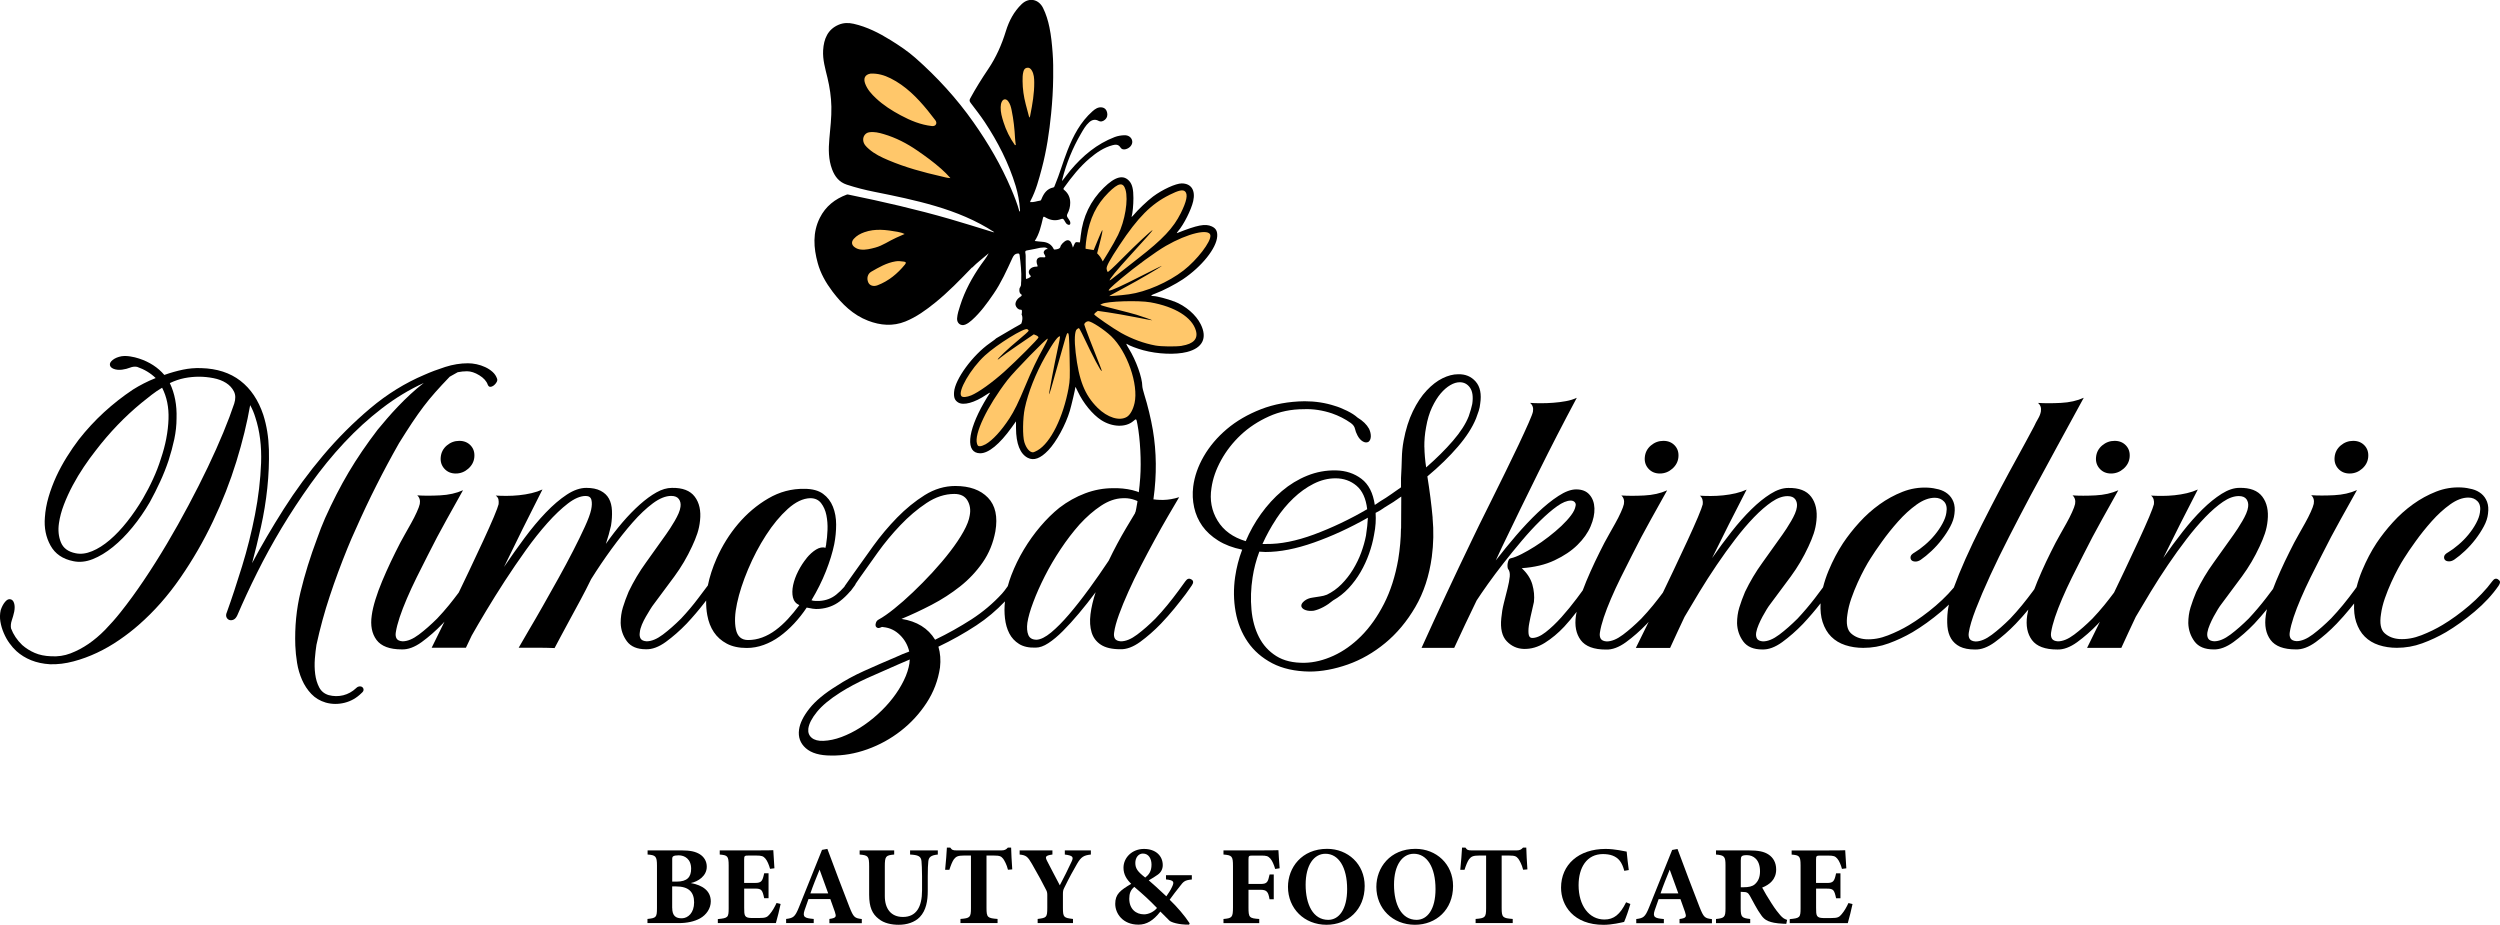 <?xml version="1.0" encoding="UTF-8"?>
<svg id="Laag_2" data-name="Laag 2" xmlns="http://www.w3.org/2000/svg" viewBox="0 0 578.76 214.1">
  <defs>
    <style>
      .cls-1 {
        fill: #ffc76a;
      }
    </style>
  </defs>
  <g id="Laag_1-2" data-name="Laag 1">
    <g>
      <g>
        <g>
          <path d="M83.24,158.92c-.27,0-.53.12-.78.37-.89.84-1.89,1.39-3,1.67-1.11.27-2.24.26-3.37-.04-.99-.3-1.72-.89-2.19-1.78-.47-.89-.78-1.92-.93-3.08-.15-1.16-.17-2.35-.08-3.56.1-1.21.22-2.29.37-3.22.84-3.86,1.86-7.61,3.08-11.27,1.21-3.66,2.58-7.36,4.11-11.12.3-.74.61-1.48.93-2.22.32-.74.65-1.48,1-2.23,1.53-3.46,3.11-6.81,4.75-10.05,1.63-3.24,3.38-6.51,5.26-9.82,1.14-1.83,2.15-3.41,3.04-4.75.89-1.33,1.77-2.57,2.63-3.71.86-1.13,1.77-2.24,2.71-3.3s2.05-2.26,3.34-3.6c.59-.35,1.21-.69,1.85-1.04.74-.15,1.46-.22,2.15-.22.89,0,1.84.31,2.85.93,1.01.62,1.67,1.35,1.96,2.19.15.35.36.51.63.48.27-.02.53-.14.78-.33.25-.2.46-.44.63-.74.17-.3.21-.57.11-.82-.2-.59-.54-1.11-1.04-1.56-.49-.44-1.06-.81-1.7-1.11-.64-.3-1.31-.52-2-.67-.69-.15-1.36-.22-2-.22-1.73,0-3.48.28-5.26.85-1.78.57-3.39,1.18-4.82,1.82-4.45,1.88-8.62,4.46-12.53,7.75-3.9,3.29-7.54,6.92-10.9,10.9-3.36,3.98-6.41,8.13-9.16,12.46-2.74,4.33-5.18,8.49-7.3,12.49.69-2.57,1.37-5.35,2.04-8.34.67-2.99,1.16-6,1.48-9.04.32-3.04.44-6.01.37-8.9-.08-2.89-.51-5.57-1.3-8.05-1.14-3.41-2.9-6.04-5.3-7.89-2.4-1.85-5.42-2.83-9.08-2.93-1.44-.05-2.84.07-4.23.36-1.38.29-2.82.69-4.3,1.22-1.48-1.74-3.44-3.01-5.86-3.8-.59-.2-1.26-.36-2-.48-.74-.12-1.44-.14-2.08-.04-.79.15-1.44.42-1.96.81-.52.4-.75.79-.7,1.19.05.4.34.7.89.92.54.21,1.19.27,1.93.18.69-.1,1.31-.25,1.85-.47.54-.22,1.09-.28,1.63-.18,1.68.58,3.11,1.44,4.3,2.59-.99.4-1.92.81-2.78,1.26-.86.44-1.69.91-2.48,1.41-2.37,1.58-4.61,3.34-6.71,5.26-2.1,1.93-4.04,4.03-5.82,6.3-.94,1.23-1.87,2.58-2.78,4.04-.91,1.46-1.73,2.97-2.45,4.52-.71,1.56-1.31,3.14-1.78,4.75-.47,1.61-.75,3.18-.85,4.71-.2,2.42.23,4.59,1.3,6.52,1.06,1.93,2.83,3.14,5.3,3.63,1.43.3,2.93.14,4.49-.48,1.56-.62,3.11-1.56,4.67-2.82,1.56-1.26,3.06-2.78,4.52-4.56,1.46-1.78,2.81-3.73,4.04-5.86.84-1.53,1.63-3.1,2.37-4.71.74-1.6,1.38-3.22,1.93-4.85.54-1.68.99-3.34,1.34-4.97.34-1.63.52-3.24.52-4.82.1-3.06-.42-5.78-1.56-8.16,1.14-.54,2.26-.93,3.38-1.15,1.11-.22,2.24-.33,3.37-.33s2.2.11,3.34.33c1.13.22,2.11.59,2.93,1.11.81.52,1.42,1.17,1.82,1.97.4.79.42,1.73.07,2.82-.64,1.93-1.48,4.16-2.52,6.68-1.04,2.52-2.24,5.21-3.6,8.05-1.36,2.84-2.84,5.78-4.45,8.79-1.6,3.02-3.27,5.99-5,8.91-1.73,2.92-3.51,5.74-5.34,8.46-1.83,2.72-3.63,5.19-5.41,7.42-1.14,1.44-2.33,2.78-3.56,4.05-1.24,1.26-2.52,2.35-3.86,3.27-1.33.91-2.72,1.64-4.15,2.19-1.44.55-2.94.77-4.52.67-1.44-.05-2.69-.31-3.78-.78-1.09-.47-2.05-1.08-2.89-1.82-1.19-1.14-2.05-2.42-2.59-3.86-.1-.59-.04-1.21.18-1.86.22-.64.41-1.31.56-2,.15-.79.14-1.46-.04-2-.17-.54-.48-.84-.93-.89-.4-.05-.79.17-1.19.67-.4.49-.72,1.11-.97,1.86-.2.89-.22,1.78-.07,2.67.15.89.41,1.77.78,2.63.37.87.81,1.66,1.33,2.37.52.72,1.05,1.32,1.6,1.82.99.89,2.12,1.59,3.41,2.11,1.29.52,2.74.83,4.37.93,1.78.05,3.6-.17,5.45-.67,1.86-.49,3.67-1.16,5.45-2,1.78-.84,3.5-1.83,5.15-2.97,1.65-1.13,3.15-2.3,4.49-3.48,3.56-3.11,6.77-6.75,9.63-10.9,2.87-4.15,5.39-8.51,7.56-13.09,2.17-4.57,3.98-9.18,5.41-13.83,1.43-4.64,2.49-8.99,3.19-13.05.25.45.47.9.67,1.37.2.47.37.95.52,1.44,1.04,3.16,1.48,6.7,1.34,10.6-.15,3.91-.62,7.89-1.41,11.94-.79,4.05-1.79,8.05-3,11.97-1.21,3.93-2.38,7.48-3.52,10.64-.2.44-.22.83-.08,1.15.15.32.37.53.67.63.3.1.62.07.96-.08.34-.15.64-.49.89-1.04,1.33-3.11,2.85-6.39,4.56-9.82,1.71-3.44,3.6-6.88,5.67-10.34,2.08-3.46,4.33-6.88,6.75-10.27,2.42-3.38,5-6.55,7.75-9.49s5.66-5.6,8.75-7.97c3.09-2.37,6.31-4.33,9.67-5.86-1.04.79-2.06,1.66-3.08,2.6-1.01.94-1.98,1.89-2.89,2.85-.92.96-1.77,1.9-2.56,2.82-.79.91-1.51,1.77-2.15,2.55-2.57,3.36-4.81,6.65-6.71,9.86-1.9,3.21-3.72,6.75-5.45,10.6-.35.79-.67,1.57-.97,2.34-.3.77-.59,1.57-.89,2.41-1.58,4.2-2.85,8.3-3.82,12.31-.97,4-1.37,8.15-1.22,12.46.05,1.29.19,2.62.41,4,.22,1.38.61,2.69,1.15,3.93.54,1.24,1.26,2.32,2.15,3.26.89.94,2,1.6,3.34,2,1.43.4,2.89.41,4.37.04,1.48-.37,2.79-1.12,3.93-2.26.3-.25.45-.49.45-.74s-.09-.44-.26-.59c-.17-.15-.4-.22-.67-.22ZM38.5,101.5c-.3,1.56-.72,3.13-1.26,4.71-.49,1.58-1.1,3.15-1.82,4.71-.71,1.56-1.5,3.05-2.33,4.49-1.14,1.93-2.36,3.72-3.67,5.37-1.31,1.66-2.65,3.07-4.01,4.23-1.36,1.16-2.72,2.03-4.08,2.59-1.36.57-2.63.73-3.82.48-1.73-.34-2.87-1.19-3.41-2.52-.55-1.34-.69-2.82-.45-4.45.2-1.38.58-2.82,1.15-4.3.57-1.48,1.25-2.97,2.04-4.45.79-1.48,1.64-2.9,2.56-4.26.91-1.36,1.82-2.61,2.71-3.74,3.21-4.2,6.77-7.91,10.68-11.12.79-.64,1.57-1.26,2.33-1.85.77-.59,1.57-1.14,2.41-1.63,1.09,2.13,1.58,4.55,1.48,7.27-.05,1.43-.22,2.93-.52,4.49Z"/>
          <path d="M103.44,103.13c-.84.72-1.31,1.62-1.41,2.71-.1,1.04.18,1.93.85,2.67.67.74,1.54,1.11,2.63,1.11s2.05-.37,2.89-1.11c.84-.74,1.31-1.63,1.41-2.67.1-1.09-.18-1.99-.85-2.71-.67-.71-1.54-1.07-2.63-1.07s-2.05.36-2.89,1.07Z"/>
          <path d="M275.8,134.15c-.49-.34-.97-.2-1.41.45l-1.56,2.15c-.84,1.14-1.7,2.25-2.59,3.34-.89,1.09-1.81,2.12-2.75,3.11-1.43,1.43-2.84,2.67-4.23,3.71-1.38,1.04-2.64,1.56-3.78,1.56-.69-.05-1.15-.26-1.37-.63-.22-.37-.28-.85-.18-1.45.15-1.09.52-2.45,1.11-4.08.59-1.63,1.32-3.41,2.19-5.34.86-1.93,1.83-3.92,2.89-5.97s2.12-4.05,3.19-6.01c1.06-1.95,2.09-3.78,3.08-5.48.99-1.71,1.85-3.18,2.59-4.41-1.29.4-2.48.61-3.6.63-1.11.03-2.14-.06-3.08-.26-1.29-.99-2.67-1.65-4.15-2-1.48-.35-2.99-.49-4.52-.45-2.17,0-4.31.4-6.41,1.19-2.1.79-4.09,1.9-5.97,3.34-1.54,1.24-3,2.68-4.41,4.34-1.41,1.66-2.68,3.44-3.82,5.34-1.14,1.9-2.1,3.88-2.89,5.93-.33.85-.59,1.69-.82,2.53-.09.12-.18.24-.26.36-.32.47-.68.93-1.07,1.37-2.08,2.27-4.44,4.26-7.08,5.97-2.65,1.7-5.45,3.28-8.42,4.71-1.63-2.67-4.23-4.27-7.78-4.82,2.27-.94,4.59-2.02,6.97-3.26,2.37-1.23,4.57-2.66,6.6-4.26,2.03-1.6,3.77-3.46,5.23-5.56,1.46-2.1,2.43-4.49,2.93-7.16.59-3.41.02-6.02-1.71-7.82-1.73-1.8-4.25-2.71-7.56-2.71-2.47,0-4.83.71-7.08,2.11-2.25,1.41-4.37,3.14-6.38,5.19-2,2.05-3.84,4.24-5.52,6.56-1.68,2.32-3.16,4.4-4.45,6.23l-2.15,3.04c-.05.07-.06.13-.1.2-.59.67-1.22,1.29-1.91,1.84-1.09.87-2.37,1.35-3.86,1.44h-.96c-.3,0-.59-.05-.89-.15,1.33-2.22,2.45-4.46,3.34-6.71.89-2.25,1.53-4.34,1.93-6.27.3-1.53.44-3.05.44-4.56s-.25-2.88-.74-4.11c-.49-1.24-1.26-2.24-2.3-3-1.04-.76-2.47-1.15-4.3-1.15-2.97-.05-5.76.69-8.38,2.23-2.62,1.53-4.94,3.5-6.97,5.89-2.03,2.4-3.68,5.06-4.97,7.97-.95,2.16-1.63,4.25-2.04,6.28-.62.83-1.36,1.81-2.22,2.95-1.21,1.61-2.53,3.18-3.97,4.71-1.43,1.43-2.84,2.67-4.22,3.71-1.38,1.04-2.65,1.56-3.78,1.56-.69-.05-1.15-.26-1.37-.63-.22-.37-.29-.85-.19-1.45.05-.54.21-1.13.48-1.78.27-.64.58-1.26.93-1.86.35-.59.68-1.15,1-1.67.32-.52.58-.9.78-1.15,1.63-2.17,3.24-4.33,4.82-6.49,1.58-2.15,2.94-4.46,4.08-6.93.49-1.04.9-2.04,1.22-3,.32-.97.53-1.96.63-3,.25-2.27-.16-4.11-1.22-5.52-1.06-1.41-2.83-2.09-5.3-2.04-1.14,0-2.33.35-3.56,1.04-1.24.69-2.52,1.63-3.86,2.82-1.33,1.19-2.67,2.56-4,4.11-1.33,1.56-2.62,3.22-3.86,5,.25-.74.47-1.47.67-2.18.2-.72.37-1.4.52-2.04.2-1.24.27-2.4.22-3.48-.05-1.09-.28-2.02-.7-2.78-.42-.77-1.06-1.37-1.93-1.82-.87-.45-1.97-.67-3.3-.67-1.43,0-2.94.52-4.52,1.56-1.58,1.04-3.2,2.42-4.86,4.15-1.66,1.73-3.3,3.7-4.93,5.89-1.63,2.2-3.21,4.44-4.75,6.71,1.43-2.97,2.88-5.92,4.34-8.86,1.46-2.94,2.98-5.97,4.56-9.08-.74.34-1.58.63-2.52.85-.94.22-1.9.38-2.89.48-.99.1-1.95.15-2.89.15s-1.78-.02-2.52-.07c.34.25.56.54.63.89.07.35.08.72.04,1.11-.1.45-.47,1.43-1.11,2.97-.65,1.53-1.46,3.36-2.45,5.49-.99,2.12-2.07,4.42-3.23,6.89-.82,1.75-1.63,3.44-2.44,5.1-.74.99-1.49,1.96-2.26,2.91-.89,1.09-1.8,2.12-2.74,3.11-1.44,1.43-2.84,2.67-4.23,3.71-1.38,1.04-2.65,1.56-3.78,1.56-.69-.05-1.15-.26-1.37-.63-.22-.37-.29-.85-.19-1.45.15-.99.45-2.15.89-3.48.45-1.33,1-2.78,1.67-4.33.67-1.56,1.42-3.19,2.26-4.89.84-1.71,1.7-3.42,2.59-5.15,1.43-2.87,2.89-5.62,4.37-8.27,1.48-2.64,2.74-4.9,3.78-6.78-1.53.69-3.3,1.09-5.3,1.19-2,.1-3.77.1-5.3,0,.54.49.74,1.16.59,2-.1.45-.33,1.08-.7,1.89-.37.82-.8,1.67-1.3,2.56-.49.89-.98,1.74-1.44,2.56-.47.81-.83,1.47-1.08,1.96-.74,1.44-1.47,2.9-2.19,4.41-.71,1.51-1.38,3-2,4.49-.62,1.48-1.14,2.9-1.56,4.26-.42,1.36-.71,2.59-.85,3.67-.34,2.32.03,4.21,1.11,5.67,1.09,1.46,3.04,2.19,5.86,2.19,1.43.05,2.97-.52,4.6-1.7,1.63-1.19,3.24-2.59,4.82-4.23.15-.16.3-.32.45-.49-.28.57-.55,1.13-.82,1.67-.94,1.93-1.65,3.39-2.15,4.37h7.93l1.34-2.82c.89-1.58,2-3.48,3.34-5.71,1.33-2.22,2.78-4.53,4.33-6.93,1.56-2.4,3.18-4.77,4.86-7.12,1.68-2.35,3.35-4.45,5-6.3,1.66-1.86,3.24-3.36,4.75-4.52,1.51-1.16,2.88-1.74,4.11-1.74.74,0,1.19.31,1.33.93.15.62.12,1.37-.07,2.26-.2.94-.68,2.25-1.45,3.93-.77,1.68-1.67,3.54-2.71,5.56s-2.17,4.15-3.41,6.37c-1.24,2.22-2.43,4.36-3.6,6.41-1.16,2.05-2.25,3.93-3.26,5.63-1.01,1.7-1.79,3.05-2.34,4.04h4.27c1.41,0,2.75.03,4.04.08.34-.64.83-1.54,1.44-2.71.62-1.16,1.31-2.45,2.08-3.86.77-1.41,1.58-2.92,2.45-4.52.87-1.61,1.69-3.22,2.49-4.86,1.48-2.37,3.05-4.69,4.71-6.97,1.66-2.27,3.29-4.33,4.89-6.15,1.6-1.83,3.18-3.31,4.71-4.45,1.53-1.13,2.94-1.7,4.23-1.7.84,0,1.43.25,1.78.74.35.49.47,1.09.37,1.78-.05.44-.2.95-.44,1.52-.25.57-.55,1.15-.89,1.74-.35.59-.71,1.17-1.07,1.74-.37.57-.68,1.03-.93,1.37-1.53,2.17-3.08,4.34-4.63,6.49-1.56,2.15-2.9,4.41-4.04,6.78-.54,1.29-.99,2.5-1.33,3.63-.35,1.14-.52,2.35-.52,3.63.05,1.58.53,2.99,1.44,4.23.91,1.23,2.38,1.85,4.41,1.85,1.43.05,2.97-.52,4.6-1.7,1.63-1.19,3.24-2.59,4.82-4.23,1.48-1.58,2.85-3.19,4.11-4.82.14-.19.27-.36.41-.54-.02,1.17.06,2.31.26,3.39.27,1.51.78,2.82,1.52,3.93.74,1.11,1.74,2,3,2.67,1.26.67,2.8,1,4.63,1,1.33,0,2.64-.24,3.93-.71,1.29-.47,2.51-1.12,3.67-1.96,1.16-.84,2.27-1.83,3.34-2.97,1.06-1.14,2.04-2.37,2.93-3.71.45.1.91.19,1.41.26.49.08,1.01.09,1.56.04,1.78-.15,3.34-.73,4.67-1.74.88-.67,1.68-1.44,2.41-2.3.09-.06.18-.15.25-.26l.15-.21c.23-.29.46-.59.67-.9.11-.15.18-.29.23-.43l1.03-1.5c1.14-1.63,2.5-3.54,4.08-5.74,1.58-2.2,3.32-4.3,5.23-6.3,1.9-2,3.92-3.71,6.04-5.12,2.12-1.41,4.27-2.11,6.45-2.11,1.43,0,2.45.51,3.04,1.52.59,1.01.77,2.16.52,3.45-.15,1.04-.63,2.29-1.44,3.74-.81,1.46-1.84,2.99-3.08,4.6-1.23,1.61-2.61,3.22-4.11,4.86-1.51,1.63-3.01,3.16-4.52,4.59-1.51,1.44-2.95,2.71-4.34,3.82-1.38,1.11-2.57,1.94-3.56,2.48-.3.15-.51.37-.63.67-.12.3-.16.55-.11.78.05.22.19.38.41.48.22.1.53.05.93-.15.1-.05.19-.06.26-.04.08.02.16.04.26.04,1.43.15,2.69.75,3.78,1.82,1.09,1.06,1.8,2.34,2.15,3.82-.55.2-1.05.4-1.52.59-.47.2-.98.42-1.52.67-2.57,1.09-5.03,2.16-7.38,3.22-2.35,1.06-4.46,2.21-6.34,3.45-2.81,1.73-4.93,3.48-6.34,5.26-1.41,1.78-2.21,3.41-2.41,4.89-.24,1.73.27,3.16,1.56,4.3,1.29,1.14,3.24,1.7,5.86,1.7,2.77.05,5.56-.43,8.38-1.44,2.82-1.01,5.4-2.43,7.75-4.26,2.35-1.83,4.34-3.99,5.97-6.49,1.63-2.49,2.67-5.22,3.11-8.19.2-1.73.07-3.34-.37-4.82,3.11-1.48,6.04-3.13,8.78-4.93,2.44-1.6,4.64-3.47,6.63-5.56-.15,1.32-.15,2.63,0,3.93.15,1.31.48,2.47,1,3.48.52,1.01,1.27,1.83,2.26,2.45.99.62,2.27.9,3.86.85.89,0,1.86-.34,2.93-1.04,1.06-.69,2.19-1.63,3.37-2.82,1.19-1.19,2.42-2.54,3.71-4.08,1.29-1.53,2.57-3.16,3.86-4.89-.59,1.78-.99,3.48-1.19,5.08-.2,1.61-.11,3.01.26,4.23.37,1.21,1.09,2.16,2.15,2.85,1.06.69,2.56,1.04,4.49,1.04,1.43.05,2.97-.52,4.6-1.7,1.63-1.19,3.24-2.59,4.82-4.23,1.09-1.14,2.11-2.3,3.08-3.48.97-1.19,1.84-2.3,2.63-3.34.25-.35.48-.68.71-1,.22-.32.46-.65.7-1,.45-.64.42-1.11-.07-1.41ZM186.73,129.23c-.72.87-1.36,1.86-1.93,2.97-.57,1.11-.96,2.2-1.19,3.26-.22,1.06-.24,2.01-.04,2.85.2.84.69,1.43,1.48,1.78-.84,1.14-1.72,2.2-2.63,3.19-.92.99-1.87,1.86-2.86,2.59-.99.74-2.03,1.31-3.11,1.71-1.09.4-2.17.59-3.26.59-1.53,0-2.47-.81-2.82-2.45-.35-1.63-.26-3.66.26-6.08.52-2.42,1.37-5.04,2.56-7.86,1.19-2.82,2.57-5.45,4.15-7.89,1.58-2.45,3.26-4.47,5.04-6.08,1.78-1.6,3.51-2.43,5.19-2.48,1.09,0,1.93.38,2.52,1.15.59.77,1,1.69,1.22,2.78.22,1.09.31,2.24.26,3.44-.05,1.21-.15,2.26-.3,3.15,0,.15-.02.31-.07.48-.05.17-.08.33-.08.48-.69-.2-1.42-.06-2.19.41-.77.47-1.51,1.14-2.22,2ZM210.56,153.43c-.2,1.34-.64,2.71-1.33,4.11-.69,1.41-1.54,2.77-2.56,4.08-1.01,1.31-2.17,2.56-3.48,3.74-1.31,1.19-2.67,2.22-4.08,3.11-1.41.89-2.84,1.6-4.3,2.15-1.46.54-2.85.84-4.19.89-1.19.05-2.09-.19-2.71-.71-.62-.52-.88-1.22-.78-2.11.15-1.14.81-2.43,2-3.89,1.19-1.46,2.99-2.96,5.41-4.49,1.88-1.19,3.97-2.3,6.26-3.34,2.3-1.04,4.71-2.1,7.23-3.19l2.59-1.11-.08.74ZM252.08,136.38c-1.58,2.17-3.12,4.13-4.6,5.86-1.48,1.73-2.87,3.13-4.15,4.19-1.29,1.06-2.4,1.62-3.34,1.67-.99,0-1.63-.37-1.93-1.11-.3-.74-.37-1.68-.22-2.82.2-1.29.65-2.88,1.37-4.78.71-1.9,1.6-3.9,2.67-6.01,1.06-2.1,2.29-4.19,3.67-6.26,1.38-2.08,2.84-3.98,4.37-5.71,1.63-1.78,3.29-3.22,4.97-4.33,1.68-1.11,3.34-1.69,4.97-1.74.79-.05,1.54.03,2.26.22.71.2,1.42.49,2.11.89-.94,1.48-2.11,3.41-3.52,5.78-1.41,2.37-2.76,4.89-4.04,7.56-1.48,2.23-3.01,4.43-4.59,6.6Z"/>
          <path d="M331.66,119.85c-.27-3.01-.68-6.2-1.22-9.56,2.77-2.32,5.13-4.62,7.08-6.9,1.95-2.27,3.35-4.45,4.19-6.52.25-.64.46-1.24.63-1.78.17-.54.28-1.09.33-1.63.34-2.22,0-3.93-1.04-5.12-1.04-1.19-2.4-1.75-4.08-1.7-1.14,0-2.33.31-3.6.93-1.26.62-2.48,1.56-3.67,2.83-1.19,1.26-2.25,2.86-3.19,4.8-.94,1.93-1.66,4.21-2.15,6.84-.25,1.34-.38,2.68-.41,4.02-.03,1.34-.09,2.87-.19,4.61v2.15c-.79.54-1.57,1.09-2.33,1.63-.77.55-1.57,1.06-2.41,1.56l-1.33.89c-.4-2.77-1.42-4.78-3.08-6.04-1.66-1.26-3.62-1.91-5.89-1.96-2.32-.05-4.55.36-6.67,1.22-2.13.86-4.08,2.05-5.86,3.56-1.78,1.51-3.38,3.26-4.82,5.26-1.44,2-2.62,4.11-3.56,6.34-2.97-.89-5.14-2.47-6.52-4.75-1.38-2.27-1.85-4.79-1.41-7.56.3-2.13,1.04-4.27,2.23-6.43,1.19-2.16,2.71-4.11,4.56-5.85,1.85-1.74,4.02-3.16,6.49-4.28,2.47-1.12,5.16-1.68,8.08-1.68,1.14-.05,2.25.02,3.34.19,1.09.17,2.15.43,3.19.78,1.58.55,3.04,1.29,4.37,2.23.54.4.86.84.96,1.33.1.49.3,1.01.59,1.56.34.64.75,1.1,1.22,1.37.47.27.9.31,1.3.11.34-.25.53-.65.56-1.22.02-.57-.11-1.17-.41-1.82-.55-.99-1.44-1.85-2.67-2.59-.59-.54-1.41-1.07-2.45-1.58s-1.98-.89-2.82-1.13c-2.17-.71-4.5-1.07-6.97-1.07-3.71.05-7.08.67-10.12,1.85-3.04,1.19-5.67,2.71-7.89,4.59-2.22,1.88-4,3.98-5.34,6.3-1.34,2.32-2.15,4.66-2.45,7.03-.2,1.63-.13,3.23.22,4.81.35,1.58.98,3.01,1.89,4.3.91,1.28,2.14,2.41,3.67,3.37,1.53.96,3.39,1.67,5.56,2.11-.4,1.04-.73,2.09-1,3.15-.27,1.06-.48,2.11-.63,3.15-.4,2.76-.36,5.45.11,8.07.47,2.62,1.41,4.95,2.82,7,1.41,2.05,3.3,3.69,5.67,4.93,2.37,1.23,5.24,1.87,8.6,1.92,2.82,0,5.77-.55,8.86-1.63,3.09-1.09,5.98-2.74,8.68-4.97,2.69-2.22,5.02-5,6.97-8.34,1.95-3.34,3.22-7.2,3.82-11.6.4-3.02.46-6.03.18-9.05ZM295.41,120.19c1.21-1.84,2.55-3.45,4.01-4.84,1.46-1.39,3.01-2.51,4.67-3.35,1.66-.84,3.35-1.27,5.08-1.27,1.88,0,3.5.57,4.86,1.71,1.36,1.14,2.19,2.96,2.48,5.44-4.1,2.39-8.21,4.33-12.3,5.85-4.1,1.51-7.79,2.25-11.05,2.2h-.89c.89-1.98,1.94-3.9,3.15-5.73ZM324.33,122.37c-.02,2.32-.24,4.7-.63,7.12-.69,3.92-1.79,7.35-3.3,10.3-1.51,2.95-3.26,5.43-5.26,7.44-2,2.01-4.14,3.53-6.41,4.57-2.27,1.04-4.5,1.59-6.67,1.64-2.67.05-4.87-.47-6.6-1.56-1.73-1.09-3.06-2.55-4-4.39-.94-1.83-1.52-3.95-1.74-6.36-.22-2.4-.14-4.89.26-7.47.3-1.98.81-3.96,1.56-5.95.25,0,.48.02.71.04.22.02.46.04.7.04,3.36,0,7.1-.73,11.23-2.19,4.13-1.46,8.29-3.37,12.49-5.75-.05,1.19-.2,2.57-.44,4.15-.25,1.29-.62,2.59-1.11,3.93-.49,1.34-1.13,2.64-1.89,3.9-.77,1.26-1.66,2.4-2.67,3.42-1.01,1.02-2.14,1.82-3.37,2.42-.49.2-1.03.33-1.6.41-.57.07-1.13.16-1.67.26-.79.1-1.44.36-1.96.78-.52.42-.75.83-.7,1.22.1.4.42.7.96.89.54.2,1.19.25,1.93.15.69-.15,1.43-.43,2.22-.85.79-.42,1.53-.93,2.23-1.52,1.33-.75,2.53-1.69,3.6-2.83,1.06-1.14,1.99-2.39,2.78-3.75.79-1.36,1.44-2.78,1.96-4.24s.9-2.9,1.15-4.34c.2-.99.32-1.89.37-2.71.05-.81.05-1.62,0-2.41.4-.2.75-.4,1.08-.59.32-.2.65-.42,1-.67,1.43-.84,2.72-1.68,3.86-2.52,0,2.62-.01,5.09-.04,7.41ZM329.74,103.5c-.02-1.51.11-3.05.41-4.63.3-1.73.75-3.25,1.37-4.56.62-1.31,1.29-2.38,2-3.22.72-.84,1.46-1.48,2.23-1.93.77-.45,1.49-.67,2.19-.67.99,0,1.78.42,2.37,1.26.59.84.77,2.1.52,3.78-.15.74-.42,1.68-.81,2.82-.69,1.78-1.92,3.68-3.67,5.71-1.75,2.03-3.82,4.08-6.19,6.15-.25-1.63-.38-3.2-.41-4.71Z"/>
          <path d="M384.26,109.62c1.09,0,2.05-.37,2.89-1.11.84-.74,1.31-1.63,1.41-2.67.1-1.09-.18-1.99-.85-2.71-.67-.71-1.54-1.07-2.63-1.07s-2.05.36-2.89,1.07c-.84.72-1.31,1.62-1.41,2.71-.1,1.04.18,1.93.85,2.67.67.74,1.54,1.11,2.63,1.11Z"/>
          <path d="M488.72,109.62c1.09,0,2.05-.37,2.89-1.11.84-.74,1.31-1.63,1.41-2.67.1-1.09-.18-1.99-.85-2.71-.67-.71-1.54-1.07-2.63-1.07s-2.05.36-2.89,1.07c-.84.72-1.31,1.62-1.41,2.71-.1,1.04.18,1.93.85,2.67.67.74,1.54,1.11,2.63,1.11Z"/>
          <path d="M543.95,109.62c1.09,0,2.05-.37,2.89-1.11.84-.74,1.31-1.63,1.41-2.67.1-1.09-.18-1.99-.85-2.71-.67-.71-1.54-1.07-2.63-1.07s-2.05.36-2.89,1.07c-.84.72-1.31,1.62-1.41,2.71-.1,1.04.18,1.93.85,2.67.67.74,1.54,1.11,2.63,1.11Z"/>
          <path d="M578.35,134.15c-.49-.34-.96-.2-1.41.45-.69.94-1.49,1.89-2.41,2.85-.92.97-1.88,1.88-2.89,2.74-1.01.87-2.05,1.68-3.11,2.45-1.06.77-2.09,1.45-3.08,2.04-1.48.89-3.1,1.68-4.86,2.37-1.75.69-3.47.99-5.15.89-1.38-.1-2.52-.56-3.41-1.37s-1.16-2.29-.82-4.41c.15-1.14.45-2.35.89-3.63.45-1.28.94-2.52,1.48-3.7.54-1.19,1.07-2.26,1.59-3.22.52-.97.98-1.74,1.37-2.34.64-1.04,1.53-2.35,2.67-3.93,1.13-1.58,2.38-3.14,3.74-4.67,1.36-1.53,2.78-2.83,4.26-3.89,1.48-1.06,2.89-1.59,4.23-1.59.89,0,1.6.3,2.15.89.54.59.72,1.46.52,2.59-.1.74-.4,1.57-.89,2.48-.49.92-1.09,1.79-1.78,2.63-.69.84-1.46,1.62-2.3,2.33-.84.72-1.63,1.3-2.37,1.74-.54.3-.85.61-.93.93-.07.32-.02.59.15.81.17.22.47.35.89.37.42.02.85-.11,1.3-.41.79-.54,1.62-1.22,2.49-2.04.86-.81,1.67-1.7,2.41-2.67.74-.96,1.38-1.95,1.93-2.97s.87-1.99.97-2.93c.15-1.09.07-2.01-.22-2.78-.3-.77-.74-1.39-1.33-1.87-.59-.48-1.29-.83-2.08-1.04-.79-.21-1.63-.35-2.52-.4-2.03-.1-3.98.22-5.86.96-1.88.74-3.66,1.71-5.34,2.92-1.68,1.21-3.24,2.6-4.67,4.18-1.44,1.58-2.69,3.18-3.78,4.81-1.23,1.87-2.35,3.99-3.34,6.36-.54,1.3-.96,2.58-1.28,3.84l-.57.79c-.84,1.14-1.7,2.25-2.59,3.34-.89,1.09-1.8,2.12-2.74,3.11-1.44,1.43-2.84,2.67-4.23,3.71-1.38,1.04-2.65,1.56-3.78,1.56-.69-.05-1.15-.26-1.37-.63-.22-.37-.29-.85-.19-1.45.15-.99.45-2.15.89-3.48.45-1.33,1-2.78,1.67-4.33.67-1.56,1.42-3.19,2.26-4.89.84-1.71,1.7-3.42,2.59-5.15,1.43-2.87,2.89-5.62,4.37-8.27,1.48-2.64,2.74-4.9,3.78-6.78-1.53.69-3.3,1.09-5.3,1.19-2,.1-3.77.1-5.3,0,.54.49.74,1.16.59,2-.1.45-.33,1.08-.7,1.89-.37.82-.8,1.67-1.3,2.56-.49.89-.98,1.74-1.44,2.56-.47.81-.83,1.47-1.08,1.96-.74,1.44-1.47,2.9-2.19,4.41-.71,1.51-1.38,3-2,4.49-.26.62-.49,1.23-.72,1.83-.48.64-1.01,1.35-1.62,2.14-1.24,1.61-2.57,3.18-4,4.71-1.44,1.43-2.84,2.67-4.23,3.71-1.38,1.04-2.65,1.56-3.78,1.56-.69-.05-1.15-.26-1.37-.63-.22-.37-.29-.85-.19-1.45.1-.54.28-1.13.56-1.78.27-.64.57-1.26.89-1.86.32-.59.64-1.15.96-1.67.32-.52.58-.9.78-1.15,1.63-2.17,3.24-4.33,4.82-6.49,1.58-2.15,2.94-4.46,4.08-6.93.49-1.04.9-2.04,1.22-3,.32-.97.53-1.96.63-3,.24-2.27-.16-4.11-1.22-5.52-1.06-1.41-2.83-2.09-5.3-2.04-1.29,0-2.66.46-4.11,1.37-1.46.92-2.94,2.11-4.45,3.6-1.51,1.48-3.03,3.2-4.56,5.15-1.53,1.95-3.04,3.99-4.52,6.12,1.29-2.62,2.58-5.23,3.89-7.82,1.31-2.59,2.68-5.28,4.11-8.04-.74.34-1.58.63-2.52.85-.94.22-1.9.38-2.89.48-.99.1-1.95.15-2.89.15s-1.78-.02-2.52-.07c.3.25.49.54.59.89.1.35.12.72.07,1.11-.1.45-.47,1.43-1.11,2.97-.65,1.53-1.46,3.36-2.45,5.49-.99,2.12-2.07,4.42-3.23,6.89-.82,1.75-1.63,3.44-2.44,5.1-.74.99-1.49,1.96-2.26,2.91-.89,1.09-1.8,2.12-2.74,3.11-1.44,1.43-2.84,2.67-4.23,3.71-1.38,1.04-2.65,1.56-3.78,1.56-.69-.05-1.15-.26-1.37-.63-.22-.37-.29-.85-.19-1.45.15-.99.45-2.15.89-3.48.45-1.33,1-2.78,1.67-4.33.67-1.56,1.42-3.19,2.26-4.89.84-1.71,1.7-3.42,2.59-5.15,1.43-2.87,2.89-5.62,4.37-8.27,1.48-2.64,2.74-4.9,3.78-6.78-1.53.69-3.3,1.09-5.3,1.19-2,.1-3.77.1-5.3,0,.54.49.74,1.16.59,2-.1.45-.33,1.08-.7,1.89-.37.82-.8,1.67-1.3,2.56-.49.89-.98,1.74-1.44,2.56-.47.81-.83,1.47-1.08,1.96-.74,1.44-1.47,2.9-2.19,4.41-.71,1.51-1.38,3-2,4.49-.26.63-.49,1.23-.72,1.84l-.28.39c-.84,1.14-1.7,2.25-2.59,3.34-.89,1.09-1.8,2.12-2.74,3.11-1.44,1.43-2.84,2.67-4.23,3.71-1.38,1.04-2.65,1.56-3.78,1.56-.69-.05-1.15-.26-1.37-.63s-.28-.85-.18-1.45c.2-1.33.74-3.15,1.63-5.45.89-2.3,1.99-4.87,3.3-7.71,1.31-2.84,2.78-5.86,4.41-9.04,1.63-3.19,3.29-6.36,4.97-9.53,2.08-3.86,4.13-7.63,6.15-11.34,2.02-3.71,4.08-7.46,6.15-11.27-1.53.69-3.3,1.09-5.3,1.19-2,.1-3.77.1-5.3,0,.59.49.81,1.16.67,2-.1.55-.32,1.11-.67,1.7-.35.59-.64,1.16-.89,1.71-1.29,2.42-2.58,4.82-3.89,7.19-1.31,2.37-2.61,4.77-3.89,7.19-1.48,2.82-2.93,5.62-4.34,8.42-1.41,2.79-2.67,5.44-3.78,7.93-1.07,2.4-1.96,4.6-2.69,6.61-.41.49-.85.98-1.31,1.47-.92.97-1.88,1.88-2.89,2.74-1.01.87-2.05,1.68-3.11,2.45-1.06.77-2.09,1.45-3.08,2.04-1.48.89-3.1,1.68-4.86,2.37-1.75.69-3.47.99-5.15.89-1.38-.1-2.52-.56-3.41-1.37s-1.16-2.29-.82-4.41c.15-1.14.45-2.35.89-3.63.45-1.28.94-2.52,1.48-3.7.54-1.19,1.07-2.26,1.59-3.22.52-.97.98-1.74,1.37-2.34.64-1.04,1.53-2.35,2.67-3.93,1.13-1.58,2.38-3.14,3.74-4.67,1.36-1.53,2.78-2.83,4.26-3.89,1.48-1.06,2.89-1.59,4.23-1.59.89,0,1.6.3,2.15.89.54.59.72,1.46.52,2.59-.1.74-.4,1.57-.89,2.48-.49.92-1.09,1.79-1.78,2.63-.69.84-1.46,1.62-2.3,2.33-.84.72-1.63,1.3-2.37,1.74-.54.3-.85.61-.93.93-.07.32-.02.59.15.81.17.22.47.35.89.37.42.02.85-.11,1.3-.41.79-.54,1.62-1.22,2.49-2.04.86-.81,1.67-1.7,2.41-2.67.74-.96,1.38-1.95,1.93-2.97.54-1.01.87-1.99.97-2.93.15-1.09.07-2.01-.22-2.78-.3-.77-.74-1.39-1.33-1.87-.59-.48-1.29-.83-2.08-1.04-.79-.21-1.63-.35-2.52-.4-2.03-.1-3.98.22-5.86.96-1.88.74-3.66,1.71-5.34,2.92-1.68,1.21-3.24,2.6-4.67,4.18-1.44,1.58-2.69,3.18-3.78,4.81-1.23,1.87-2.35,3.99-3.34,6.36-.54,1.3-.96,2.58-1.28,3.85-.54.74-1.17,1.57-1.9,2.53-1.24,1.61-2.57,3.18-4,4.71-1.44,1.43-2.84,2.67-4.23,3.71-1.38,1.04-2.65,1.56-3.78,1.56-.69-.05-1.15-.26-1.37-.63s-.29-.85-.19-1.45c.1-.54.28-1.13.56-1.78.27-.64.57-1.26.89-1.86.32-.59.64-1.15.96-1.67.32-.52.58-.9.78-1.15,1.63-2.17,3.24-4.33,4.82-6.49,1.58-2.15,2.94-4.46,4.08-6.93.49-1.04.9-2.04,1.22-3,.32-.97.53-1.96.63-3,.24-2.27-.16-4.11-1.22-5.52-1.06-1.41-2.83-2.09-5.3-2.04-1.29,0-2.66.46-4.11,1.37-1.46.92-2.94,2.11-4.45,3.6-1.51,1.48-3.03,3.2-4.56,5.15-1.53,1.95-3.04,3.99-4.52,6.12,1.29-2.62,2.58-5.23,3.89-7.82,1.31-2.59,2.68-5.28,4.11-8.04-.74.34-1.58.63-2.52.85-.94.22-1.9.38-2.89.48-.99.1-1.95.15-2.89.15s-1.78-.02-2.52-.07c.3.25.49.54.59.89.1.35.12.72.07,1.11-.1.45-.47,1.43-1.11,2.97-.65,1.53-1.46,3.36-2.45,5.49-.99,2.12-2.07,4.42-3.23,6.89-.82,1.75-1.63,3.44-2.44,5.1-.74.99-1.49,1.96-2.26,2.91-.89,1.09-1.8,2.12-2.74,3.11-1.44,1.43-2.84,2.67-4.23,3.71-1.38,1.04-2.65,1.56-3.78,1.56-.69-.05-1.15-.26-1.37-.63-.22-.37-.29-.85-.19-1.45.15-.99.45-2.15.89-3.48.45-1.33,1-2.78,1.67-4.33.67-1.56,1.42-3.19,2.26-4.89.84-1.71,1.7-3.42,2.59-5.15,1.43-2.87,2.89-5.62,4.37-8.27,1.48-2.64,2.74-4.9,3.78-6.78-1.53.69-3.3,1.09-5.3,1.19-2,.1-3.77.1-5.3,0,.54.49.74,1.16.59,2-.1.45-.33,1.08-.7,1.89-.37.82-.8,1.67-1.3,2.56-.49.89-.98,1.74-1.44,2.56-.47.81-.83,1.47-1.08,1.96-.74,1.44-1.47,2.9-2.19,4.41-.71,1.51-1.38,3-2,4.49-.3.72-.57,1.42-.82,2.1-.43.59-.9,1.22-1.4,1.9-1.11,1.48-2.29,2.92-3.52,4.3-1.24,1.38-2.46,2.54-3.67,3.48-1.21.94-2.29,1.38-3.22,1.33-.44-.05-.69-.41-.74-1.08-.05-.67,0-1.46.18-2.38.17-.92.37-1.84.59-2.75.22-.92.38-1.63.48-2.12.15-1.34.02-2.69-.37-4.06-.4-1.37-1.21-2.62-2.45-3.76,2.91-.2,5.45-.8,7.6-1.82,2.15-1.01,3.92-2.2,5.3-3.56,1.38-1.36,2.4-2.79,3.04-4.3.64-1.51.94-2.9.89-4.19-.05-1.29-.43-2.33-1.15-3.15-.71-.82-1.74-1.22-3.08-1.22-1.19,0-2.56.51-4.11,1.52-1.56,1.01-3.16,2.31-4.82,3.89-1.66,1.58-3.31,3.34-4.97,5.26-1.66,1.93-3.22,3.86-4.71,5.78l1.41-3.04c2.87-5.98,5.7-11.79,8.49-17.42,2.79-5.63,5.74-11.37,8.86-17.2-.74.35-1.58.61-2.52.78-.94.17-1.9.3-2.89.37-.99.08-1.95.11-2.89.11s-1.78-.02-2.52-.08c.59.49.82,1.16.67,2-.05.35-.38,1.22-1,2.63-.62,1.41-1.4,3.1-2.33,5.08-.94,1.98-1.97,4.1-3.08,6.37-1.11,2.27-2.19,4.45-3.22,6.52-1.04,2.08-1.96,3.94-2.78,5.6-.81,1.66-1.4,2.85-1.74,3.6-2.03,4.2-4,8.36-5.93,12.49-1.93,4.13-3.83,8.27-5.71,12.42h7.56c.84-1.83,1.69-3.66,2.56-5.49.86-1.83,1.74-3.66,2.63-5.48.64-.99,1.51-2.25,2.59-3.78,1.09-1.53,2.3-3.15,3.63-4.85,1.33-1.7,2.73-3.42,4.19-5.15,1.46-1.73,2.89-3.29,4.3-4.67,1.41-1.38,2.71-2.51,3.93-3.37,1.21-.86,2.26-1.3,3.15-1.3.4,0,.7.12.93.37.22.25.28.55.18.89-.1.64-.44,1.36-1.04,2.15-.59.79-1.33,1.6-2.22,2.45-.89.84-1.88,1.68-2.97,2.52-1.09.84-2.16,1.6-3.22,2.26-1.06.67-2.08,1.25-3.04,1.74-.96.49-1.79.82-2.48.97-.25.05-.42.18-.52.41-.1.22-.17.47-.22.74-.05.27-.06.53-.04.78.02.25.06.42.11.52.34.4.48.99.41,1.78-.08.79-.25,1.72-.52,2.78-.27,1.06-.56,2.19-.85,3.37-.3,1.19-.49,2.35-.59,3.49-.25,2.42.17,4.2,1.26,5.34,1.09,1.14,2.4,1.73,3.93,1.78,1.68.05,3.31-.42,4.89-1.41,1.58-.99,3.08-2.24,4.49-3.74,1.01-1.09,1.96-2.24,2.87-3.43-.05.29-.13.6-.16.87-.34,2.32.03,4.21,1.11,5.67,1.09,1.46,3.04,2.19,5.86,2.19,1.43.05,2.97-.52,4.6-1.7,1.63-1.19,3.24-2.59,4.82-4.23.15-.16.3-.32.45-.49-.28.57-.55,1.13-.82,1.67-.94,1.93-1.65,3.39-2.15,4.37h7.93c.54-1.19,1.1-2.4,1.67-3.63.57-1.23,1.13-2.42,1.67-3.56,1.04-1.78,2.19-3.71,3.45-5.78s2.59-4.15,4-6.23c1.41-2.08,2.84-4.07,4.3-5.97,1.46-1.9,2.9-3.6,4.33-5.08,1.43-1.48,2.81-2.67,4.11-3.56,1.31-.89,2.53-1.33,3.67-1.33.84,0,1.43.25,1.78.74.34.49.47,1.09.37,1.78-.05.44-.2.95-.44,1.52-.25.57-.54,1.15-.89,1.74-.35.59-.7,1.17-1.07,1.74-.37.57-.68,1.03-.93,1.37-1.53,2.17-3.08,4.34-4.63,6.49-1.56,2.15-2.9,4.41-4.04,6.78-.54,1.29-.99,2.5-1.33,3.63-.35,1.14-.52,2.35-.52,3.63.05,1.58.53,2.99,1.44,4.23.91,1.23,2.38,1.85,4.41,1.85,1.43.05,2.97-.52,4.6-1.7,1.63-1.19,3.24-2.59,4.82-4.23,1.46-1.56,2.81-3.14,4.06-4.75-.08,1.63.07,3.08.47,4.32.45,1.38,1.11,2.52,2,3.4.89.89,1.98,1.54,3.26,1.96,1.29.42,2.67.63,4.15.63,2.02,0,3.99-.34,5.89-1.04,1.9-.69,3.75-1.56,5.52-2.59,2.17-1.29,4.39-2.88,6.64-4.78.63-.53,1.21-1.07,1.78-1.61-.11.53-.21,1.04-.26,1.5-.15,1.29-.17,2.47-.08,3.56.1,1.09.38,2.03.85,2.81.47.79,1.15,1.41,2.04,1.86.89.44,2.05.67,3.49.67,1.43.05,2.97-.52,4.59-1.7,1.63-1.19,3.24-2.59,4.82-4.23,1.03-1.08,2-2.18,2.93-3.31-.1.48-.2.95-.26,1.38-.34,2.32.03,4.21,1.11,5.67,1.09,1.46,3.04,2.19,5.86,2.19,1.43.05,2.97-.52,4.6-1.7,1.63-1.19,3.24-2.59,4.82-4.23.15-.16.3-.32.45-.49-.28.57-.55,1.13-.82,1.67-.94,1.93-1.65,3.39-2.15,4.37h7.93c.54-1.19,1.1-2.4,1.67-3.63.57-1.23,1.13-2.42,1.67-3.56,1.04-1.78,2.19-3.71,3.45-5.78s2.59-4.15,4-6.23c1.41-2.08,2.84-4.07,4.3-5.97,1.46-1.9,2.9-3.6,4.33-5.08,1.43-1.48,2.81-2.67,4.11-3.56,1.31-.89,2.53-1.33,3.67-1.33.84,0,1.43.25,1.78.74.34.49.47,1.09.37,1.78-.05.44-.2.95-.44,1.52-.25.57-.54,1.15-.89,1.74-.35.59-.7,1.17-1.07,1.74-.37.57-.68,1.03-.93,1.37-1.53,2.17-3.08,4.34-4.63,6.49-1.56,2.15-2.9,4.41-4.04,6.78-.54,1.29-.99,2.5-1.33,3.63-.35,1.14-.52,2.35-.52,3.63.05,1.58.53,2.99,1.44,4.23.91,1.23,2.38,1.85,4.41,1.85,1.43.05,2.97-.52,4.6-1.7,1.63-1.19,3.24-2.59,4.82-4.23,1.04-1.11,2.01-2.24,2.94-3.38-.11.5-.21.99-.27,1.45-.34,2.32.03,4.21,1.11,5.67,1.09,1.46,3.04,2.19,5.86,2.19,1.43.05,2.97-.52,4.6-1.7,1.63-1.19,3.24-2.59,4.82-4.23,1.09-1.14,2.11-2.3,3.08-3.48.34-.42.66-.82.98-1.22-.07,1.61.07,3.05.47,4.27.45,1.38,1.11,2.52,2,3.4.89.89,1.98,1.54,3.26,1.96,1.29.42,2.67.63,4.15.63,2.02,0,3.99-.34,5.89-1.04,1.9-.69,3.75-1.56,5.52-2.59,2.17-1.29,4.39-2.88,6.64-4.78,2.25-1.9,4.09-3.89,5.52-5.97.2-.3.31-.56.33-.78.02-.22-.11-.43-.41-.63Z"/>
        </g>
        <g>
          <path class="cls-1" d="M275.09,43.68c.4.44.5,1.38-1.23,5.2-1.82,4.03-3.06,5.51-2.61,6,.65.71,3.71-1.91,7.93-1.58,1.02.08,1.77.31,2.01.84.34.73-.41,1.72-.84,2.29-3.84,5.16-2.92,4.83-4.42,6.26-4.76,4.55-10.59,4.53-10.49,5.85.11,1.47,7.25.53,10.72,5.13.26.35,2.06,2.74,1.28,4.71-1.02,2.6-5.99,3.15-9.31,2.77-4.63-.54-7.4-3.05-8.11-2.24-.52.6.81,2.11,2.09,4.87.56,1.2,4.2,9.28,1.32,12.36-1.76,1.88-5.27,1.18-5.5,1.13-5.61-1.2-7.51-8.54-9.43-7.95-1.09.33-.44,2.68-2.52,7.89-.59,1.47-1.12,2.4-2.18,4.25-1.4,2.44-1.97,2.98-2.68,3.3-.91.42-2.41.64-3.52-.04-2.76-1.7-1.36-7.93-2.42-8.11-.45-.08-.75,1.05-2.39,3.29-1.3,1.78-1.99,2.69-3.19,3.24-1.07.48-3.15.95-4.02.06-2.24-2.27,4.59-12.28,3.52-12.98-.49-.32-1.84,1.84-4.53,2.07-.31.03-2.35.2-3.06-.83-1.23-1.78,2.28-6.08,2.89-6.84,4.05-4.96,7.84-5.62,11.91-8.44,8.12-5.63,12.21-16.3,14.96-23.47,1.17-3.05,3.02-8.54,7.3-10.03.53-.18,1.95-.68,2.83,0,2.09,1.6-1.06,8.08.15,8.7.49.25,1.26-.71,4.61-3.73,2.72-2.46,4.36-3.77,6.66-4.2.79-.15,1.8-.32,2.29.22Z"/>
          <path d="M271.79,69.78c-1.53-.59-4.03-1.24-4.76-1.24-.81,0-.64-.2.52-.62,1.57-.56,4.7-2.18,6.29-3.26,4.41-2.97,7.79-7.21,7.95-9.95.07-1.19-.3-1.86-1.27-2.3-1.49-.68-3.3-.33-8.02,1.55-.13.05-.02-.16.25-.47,1.3-1.5,3.03-4.93,3.48-6.92.57-2.52-.45-4.1-2.66-4.11-1.36,0-4.42,1.39-6.64,3.04-1.26.93-3.6,3.16-4.53,4.31-.3.37-.48.5-.42.32.23-.79.41-2.68.41-4.28,0-1.98-.26-3.11-.89-3.86-1.38-1.64-3.3-1.16-5.99,1.48-3.06,3.01-4.83,6.69-5.32,11.08l-.18,1.58-.52-.06c-.48-.06-.55-.01-.82.59l-.29.65-.18-.61c-.25-.82-.68-1.2-1.23-1.06-.58.15-1.48,1.08-1.49,1.53,0,.04-.01.04-.02.06-.27.65-1.84.55-2.03.54-.72-.05-.95-.22-1.3-.03-.24.13-.54.44-.51.75.03.31.4.63.38.94,0,.02,0,.04-.02.07-.06.09-.26.11-.68.06-1.18-.13-1.62.62-1.12,1.89.09.22.03.28-.28.28-1.14,0-1.97.78-1.67,1.58.08.21.23.45.34.51.04.02.06.05.07.08.03.13-.18.28-.26.33-.61.44-1.46.35-1.77.84-.2.31-.02.62-.41,1.38-.02.04-.01.04-.03.06-.31.31-.22,1.35.14,1.54.43.23.4.34-.24.76-.68.44-1.1,1.26-.96,1.84.14.57.65,1.04,1.11,1.04.34,0,.38.06.36.59,0,.19-.04.37-.08.5.36.75.13,1.64-.06,2.14.03.02-.58.38-1.34.79-.05.03-.1.05-.15.08-1.44.84-2.88,1.69-4.32,2.53,0,0,0,0,0,0,0,.05-.65.55-1.46,1.11-4.01,2.8-8.09,8.39-8.3,11.34-.09,1.27.17,1.93.96,2.41,1.23.75,3.78.05,6.47-1.77.88-.6,1.14-.65.69-.14-.12.14-.66,1.02-1.2,1.96-3.9,6.81-4.27,11.68-.88,11.71,1.92.02,4.51-2.1,7.29-5.98l1.01-1.41v1.57c.02,3.61.95,5.96,2.72,6.87,1.4.72,2.94.16,4.76-1.75,1.87-1.96,4.02-5.91,4.98-9.13.39-1.32,1.27-5.07,1.29-5.53,0-.06.25.41.55,1.05,1.26,2.69,3.43,5.34,5.43,6.63,2.54,1.64,5.67,1.74,7.42.23.72-.61.7-.63.96.73.64,3.38.92,8.6.65,12.33-.69,9.76-3.4,18.25-9.07,28.41-1.38,2.47-2.31,4.37-2.31,4.69,0,.03.11.17.25.31.52.52,2.07.22,3.18-.63.94-.71,4.79-7.62,6.43-11.52,4.64-11.03,6.16-22.08,4.44-32.27-.42-2.49-1.23-5.84-1.96-8.13-.26-.83-.48-1.72-.48-1.99,0-1.97-1.45-6.01-3.13-8.72-.62-1.01-.72-1.3-.31-1,.41.31,2.22,1,3.64,1.38,3.39.92,7.51,1.08,10.14.41,3.62-.93,4.76-3.22,3.19-6.4-1.1-2.22-3.49-4.28-6.18-5.32ZM243.16,58.04c.25-.66.63-.07,1.15,1.77.07.26-.17.25-.44-.02-.35-.35-.8-1.49-.7-1.75ZM224.81,91.54c-.99.41-1.92.49-2.22.19-1-1,2.11-6.4,5.43-9.44,2.8-2.57,9.15-6.5,9.81-6.08.15.09.29.24.32.34.03.09-1.03,1.06-2.36,2.15-2.31,1.9-5.1,4.54-4.79,4.54.08,0,.36-.21.63-.46.26-.25,2.1-1.57,4.09-2.92l3.61-2.46.54.23c.31.13.54.34.54.49,0,.29-4.96,5.27-7.82,7.85-2.85,2.57-6.05,4.86-7.79,5.58ZM233.66,96.9c-1.87,2.86-3.85,5-5.47,5.94-.44.25-1.03.46-1.31.46-.43,0-.53-.07-.69-.56-.73-2.21,2.32-8.61,7.03-14.75,1.52-1.98,9.23-9.89,9.34-9.59.05.12-.4,1.06-.98,2.09-1.38,2.43-2.73,5.27-4.24,8.91-1.56,3.76-2.53,5.74-3.68,7.51ZM247.39,89.79c-1.24,6.82-4.18,12.75-7.19,14.47-.44.25-.91.46-1.04.46-.79,0-1.57-.92-2.02-2.36-.43-1.39-.38-5.56.1-7.83.77-3.65,2.5-8.04,4.75-12.01,1.88-3.33,3.09-4.95,3.42-4.61.04.04-.23,1.41-.59,3.05-.72,3.26-2.04,10.22-1.95,10.31.07.08.53-1.45,2.14-7.24,1.78-6.37,1.92-6.84,2.14-6.91.32-.1.37.59.47,5.72.09,4.75.08,5.17-.24,6.95ZM280.21,54.51c.17,1.44-3.07,5.66-6.21,8.1-3.5,2.72-8.68,4.98-12.64,5.52-.96.13-2.38.28-3.16.33l-1.42.09.47-.29c.26-.16,1.79-.99,3.4-1.85,2.78-1.47,7.96-4.51,8.3-4.85.09-.09-2.01.94-4.66,2.29-4.63,2.36-6.98,3.43-7.54,3.43-.38,0,.43-.81,2.8-2.8,3.3-2.77,7.97-6.18,10.34-7.55,5.11-2.95,10.13-4.12,10.33-2.42ZM270.68,45.14c2.22-1.11,3.18-1.31,3.69-.8.67.67.35,2.26-1.01,5-1.72,3.45-4.17,6.05-9.87,10.48-2.3,1.79-4.7,3.66-5.32,4.17-.62.51-1.18.92-1.24.92-.34,0,1.66-2.45,4.82-5.89,3.4-3.71,5.07-5.59,5.07-5.72,0-.24-3.91,3.4-6.99,6.52-2.15,2.17-3.33,3.25-3.41,3.13-.07-.1-.18-.4-.23-.67-.11-.59.66-2.02,2.97-5.51,4.26-6.44,7.33-9.53,11.54-11.63ZM251.33,57.02c0-.31.11-1.25.24-2.07.7-4.39,2.25-7.57,5.04-10.36,2.32-2.31,3.41-2.5,3.95-.67.69,2.33-.12,7.22-1.73,10.48h0c-.47.96-1.46,2.72-2.2,3.93l-1.34,2.19-.27-.53c-.15-.29-.44-.72-.65-.94l-.38-.41.55-2.12c.63-2.44.83-3.5.58-3.15-.09.13-.56,1.2-1.04,2.38l-.88,2.14-.94-.15-.94-.15v-.57ZM262.64,93.36c-.32,1.45-1.01,2.69-1.75,3.14h0c-1.7,1.05-4.52.18-6.82-2.11-2.97-2.97-4.31-6.35-5.05-12.76-.34-2.9-.23-4.98.26-5.39.18-.15.4-.28.47-.28s.4.55.72,1.22c2.63,5.55,4.39,8.88,4.58,8.69.04-.04-.21-.76-.55-1.6-1.38-3.39-3.49-8.91-3.49-9.14,0-.34.51-.76.93-.76.74,0,3.67,1.92,5.3,3.46,3.71,3.54,6.37,11.18,5.41,15.51ZM273.6,80.06c-1.37.22-4.71.18-6.1-.07-2.66-.49-5.4-1.49-7.96-2.92-1.79-1-6.24-4.07-6.24-4.3,0-.09.19-.31.42-.48l.42-.32,2.42.35c1.33.19,4.16.69,6.29,1.11s3.89.75,3.91.73c.06-.05-2.18-.84-3.67-1.3-.7-.21-2.69-.74-4.42-1.17-1.74-.43-3.34-.86-3.56-.96l-.39-.17.39-.21c1.2-.62,8.43-.85,11.22-.36,5.68,1.01,9.62,3.45,10.52,6.53.56,1.91-.53,3.09-3.25,3.53Z"/>
          <g>
            <path class="cls-1" d="M239.62,14.51c4.4,2.95,2.71,11.39.88,15.69-.87,2.06-2.11,4.97-4.26,5.23-2.84.34-5.74-4.12-6.75-7.64-1.35-4.67-.56-11.77,3.97-13.75,1.87-.82,4.36-.75,6.16.45Z"/>
            <path class="cls-1" d="M212.54,52.62c3.49,5.13-.01,11.36-2.3,13.98-.97,1.11-3.57,4.1-7.21,3.83-4.16-.3-6.41-4.61-6.73-5.21-2.57-4.91-2-13.51,3.95-16.17,4.1-1.83,9.63-.35,12.29,3.57Z"/>
            <path class="cls-1" d="M225.04,33.4c1.64,5.09.4,7.22.1,7.69-2.75,4.35-11.81,3.63-17.56,1.25-1.86-.77-9.51-3.94-11.74-12.3-1.52-5.68-.55-13.81,3.95-16.17,7.05-3.69,21.38,7.52,25.25,19.52Z"/>
            <path d="M225.05,61.97c1.15-1.19,2.49-2.16,3.84-3.34-.54,1.05-1.2,1.81-1.78,2.64-2.03,2.92-3.74,6.02-4.83,9.47-.31.97-.64,1.94-.71,2.96-.08,1.14.86,1.85,1.88,1.45.58-.23,1.07-.62,1.54-1.03,1.98-1.77,3.54-3.93,5.04-6.12,1.75-2.55,3.02-5.39,4.32-8.21.26-.57.54-1.01,1.19-1.09.31-.04.45-.02.5.35.25,1.94.47,3.9.38,5.85-.05.97-.05,2.33.18,4,.47-.28.93-.55,1.4-.83-.26-1.08-.38-1.97-.44-2.59,0,0-.11-1.9-.11-4.97,0-.41,0-.81,0-1.22,0-.12,0-.24-.02-.36-.13-.86-.21-.89.83-1.05.95-.15,1.88-.38,2.55-.52,1.49-.18,1.64-.09,2.18,1.04.08.16.15.32.22.48l.81-1.04c-.51-1.25-1.48-1.79-2.8-1.87-.53-.03-1.07-.11-1.67-.18,1.07-1.64,1.46-3.46,1.89-5.27.1-.42.19-.43.55-.21,1.16.7,2.39.89,3.67.4.34-.13.54-.05.73.31.1.19.13.22.25.42.13.19.19.29.29.38.17.15.52.33.72.19.21-.14.14-.56.06-.77-.03-.09-.1-.19-.23-.4-.07-.11-.16-.25-.3-.45-.2-.29-.24-.54-.07-.87.42-.8.66-1.67.65-2.58,0-1.16-.43-2.15-1.32-2.9-.16-.14-.38-.23-.14-.56,1.78-2.49,3.66-4.87,5.99-6.84,1.58-1.34,3.28-2.5,5.3-3.03.66-.17,1.33-.23,1.8.53.26.43.7.53,1.19.41.97-.24,1.65-1.05,1.54-1.88-.11-.82-.87-1.41-1.85-1.36-.75.03-1.49.15-2.21.42-4.12,1.58-7.41,4.33-10.26,7.72-.32.38-.61.78-.92,1.17-.3.39-.6.78-.99,1.3.03-.25.03-.33.04-.41.95-3.73,2.39-7.24,4.3-10.53.56-.96,1.1-1.95,1.94-2.69.67-.6,1.41-.71,2.09-.34.58.32,1.1.16,1.55-.24.52-.46.66-1.09.47-1.76-.16-.57-.51-.98-1.13-1.08-.92-.14-1.6.33-2.24.9-2.76,2.45-4.44,5.65-5.79,9.08-1.04,2.65-1.81,5.42-2.91,8.05-.08.2-.12.45-.36.5-1.45.28-2.2,1.35-2.73,2.66-.07.16-.12.36-.33.39-.76.1-1.48.42-2.26.34-.09-.15.03-.26.07-.35,1.23-2.33,1.9-4.88,2.58-7.43,1.1-4.15,1.74-8.4,2.16-12.68.28-2.79.45-5.58.48-8.39.02-1.91.02-3.82-.13-5.71-.15-1.97-.33-3.95-.74-5.9-.32-1.56-.78-3.08-1.48-4.49-1.01-2.02-3.22-2.53-4.94-.89-1.79,1.71-2.93,3.88-3.66,6.25-.97,3.16-2.28,6.11-4.11,8.82-1.47,2.18-2.87,4.42-4.14,6.75-.24.43-.18.7.09,1.05,1.1,1.46,2.24,2.9,3.25,4.42,3.04,4.6,5.56,9.49,7.18,14.83.53,1.75.85,3.56.98,5.39.01.18.1.4-.11.54-.49-1.81-1.18-3.54-1.91-5.25-2.33-5.49-5.32-10.59-8.73-15.43-3.9-5.55-8.43-10.48-13.46-14.92-1.77-1.56-3.73-2.86-5.72-4.1-2.69-1.67-5.49-3.09-8.57-3.79-1.17-.27-2.35-.25-3.46.22-2.53,1.07-3.44,3.26-3.6,5.91-.13,2.19.5,4.27,1,6.36.53,2.21.86,4.43.91,6.7.05,2.5-.25,4.96-.47,7.44-.21,2.4-.23,4.78.64,7.08.64,1.7,1.64,2.95,3.39,3.53,2.1.69,4.23,1.23,6.39,1.66,4.74.95,9.48,1.92,14.14,3.3,4.79,1.42,9.41,3.29,13.63,6.05-.25.04-.51-.08-.79-.17-3.15-.97-6.29-1.95-9.45-2.87-7.71-2.23-15.52-4.02-23.36-5.63-.18-.04-.36-.1-.57-.03-2.71,1.01-4.88,2.69-6.23,5.39-1.69,3.38-1.45,6.92-.48,10.45.66,2.43,1.9,4.58,3.39,6.56,2.23,2.96,4.81,5.46,8.26,6.79,2.87,1.1,5.75,1.34,8.64.18,2.55-1.03,4.77-2.64,6.91-4.37,3.06-2.47,5.8-5.32,8.54-8.16ZM236.73,18.78c0-.73-.01-1.47.19-2.2.13-.47.34-.8.82-.89.51-.09.86.18,1.11.6.53.86.57,1.85.58,2.8.02,2.53-.41,5.01-.9,7.48-.04.21-.04.44-.25.66-.28-1.07-.56-2.11-.83-3.14-.45-1.74-.71-3.51-.72-5.31ZM232.3,28.23c-.35-1.11-.68-2.23-.64-3.43.01-.45.07-.88.27-1.27.34-.68.99-.71,1.45-.11.48.62.67,1.37.82,2.11.44,2.14.68,4.31.79,6.49.03.51.11,1.02.17,1.54-.06.02-.12.03-.19.05-1.17-1.64-2.06-3.44-2.67-5.37ZM201.53,17.04c1.66-.08,3.19.36,4.66,1.1,3.43,1.72,6.1,4.41,8.54,7.39.6.74,1.16,1.51,1.76,2.25.26.31.36.68.2,1-.18.35-.57.44-.96.4-2.57-.28-4.93-1.26-7.21-2.48-2.06-1.1-4.03-2.35-5.76-3.98-1.01-.95-1.95-1.98-2.46-3.33-.45-1.19-.12-2.12,1.24-2.35ZM217.94,40.84c-4.18-.95-8.32-2.07-12.3-3.76-1.6-.68-3.18-1.42-4.51-2.6-.61-.54-1.24-1.11-1.3-2.06-.05-.88.52-1.65,1.36-1.79,1.17-.19,2.3.09,3.41.42,2.78.82,5.34,2.14,7.75,3.8,1.92,1.32,3.8,2.69,5.55,4.24.72.64,1.41,1.32,2.13,2.14-.79-.03-1.43-.24-2.08-.39ZM209.51,61.23c-1.74,2.14-3.8,3.83-6.35,4.81-.94.36-1.81.08-2.14-.63-.43-.93-.19-2.01.68-2.51,1.77-1.02,3.55-2.05,5.6-2.39.64-.12,1.28-.03,1.91.05.53.06.62.27.3.67ZM207.42,55.06c-1.61.72-3.07,1.8-4.8,2.26-1.1.29-2.2.58-3.36.45-.49-.05-.94-.22-1.35-.5-.78-.53-.88-1.28-.25-1.98.67-.75,1.52-1.2,2.44-1.53,2.53-.9,5.08-.55,7.64-.1.36.06.71.17,1.07.26.16.05.32.13.62.25-.76.34-1.38.61-2.01.89Z"/>
          </g>
          <rect x="242.79" y="58.1" width="2.03" height="2.49"/>
        </g>
      </g>
      <g>
        <path d="M159.92,204.43c2.72.49,4.63,1.79,4.63,4.25,0,1.61-1.01,3.11-2.49,3.93-1.32.73-3,1.09-4.92,1.09h-7.25v-.96c1.99-.21,2.2-.34,2.2-2.51v-9.86c0-2.17-.34-2.41-2.17-2.54v-.96h7.87c1.97,0,3.21.26,4.25.91.96.62,1.58,1.61,1.58,2.87,0,2.15-2.02,3.44-3.7,3.78ZM156.63,204.1c2.46,0,3.37-1.06,3.37-2.98,0-2.25-1.48-3.11-2.9-3.11-.62,0-1.01.08-1.22.21-.28.18-.26.41-.26.96v4.92h1.01ZM155.62,210.18c0,1.86.85,2.43,2.25,2.41,1.42-.03,2.82-1.27,2.82-3.68s-1.27-3.7-4.17-3.7h-.91v4.97Z"/>
        <path d="M180.71,209.3c-.13.7-.85,3.68-1.09,4.4h-13.44v-.93c2.36-.23,2.51-.36,2.51-2.54v-9.89c0-2.2-.31-2.36-2.07-2.51v-.96h8.41c2.72,0,3.62-.03,3.99-.05.03.47.15,2.59.26,4.19l-1.01.13c-.23-.88-.67-1.94-1.11-2.41-.47-.52-.8-.67-2.12-.67h-1.68c-.98,0-1.09.05-1.09.93v5.41h2.54c1.45,0,1.71-.39,2.1-2.23h1.01v5.77h-1.01c-.41-1.92-.62-2.23-2.12-2.23h-2.51v4.45c0,1.79.05,2.33,1.66,2.36h1.84c1.45,0,1.84-.18,2.41-.88.65-.75,1.17-1.71,1.58-2.59l.96.23Z"/>
        <path d="M192.01,213.7v-.96c1.63-.23,1.63-.52,1.27-1.63-.26-.78-.67-1.94-1.06-2.98h-5.05c-.29.8-.65,1.79-.91,2.59-.54,1.63.08,1.84,2.12,2.02v.96h-6.39v-.96c1.63-.21,2.05-.44,2.93-2.61l5.38-13.38,1.24-.23c1.66,4.5,3.42,9.11,5.1,13.44.96,2.41,1.19,2.59,2.87,2.8v.96h-7.51ZM189.73,201.33c-.75,1.86-1.48,3.6-2.12,5.49h4.12l-1.99-5.49Z"/>
        <path d="M217.11,197.83c-1.66.16-2.1.65-2.2,1.58-.08.78-.13,1.66-.13,3.47v3.39c0,2.23-.36,4.48-1.84,6.03-1.19,1.24-3.03,1.79-4.87,1.79-1.71,0-3.42-.36-4.63-1.35-1.5-1.14-2.23-2.72-2.23-5.62v-6.55c0-2.38-.23-2.56-2.2-2.74v-.96h8v.96c-1.94.18-2.17.36-2.17,2.74v6.89c0,2.9,1.42,4.82,4.19,4.82,3.08,0,4.43-2.28,4.43-6.16v-3.24c0-1.79-.08-2.72-.13-3.5-.1-1.19-.83-1.45-2.64-1.55v-.96h6.42v.96Z"/>
        <path d="M233.35,201.35c-.28-1.19-.85-2.18-1.11-2.54-.47-.54-.67-.75-2.2-.75h-1.66v12.17c0,2.17.26,2.33,2.56,2.51v.96h-8.59v-.96c2.2-.18,2.43-.34,2.43-2.51v-12.17h-1.58c-1.45,0-1.86.23-2.36.85-.36.49-.73,1.42-1.06,2.46h-.98c.18-1.89.36-3.91.41-5.15h.78c.39.6.7.65,1.48.65h10.36c.7,0,1.06-.15,1.5-.65h.75c.03,1.09.13,3.37.26,5.05l-.98.08Z"/>
        <path d="M252.54,197.83c-1.66.18-2.25.54-3.18,2.12-.93,1.61-1.73,3.03-3,5.62-.21.41-.29.73-.29,1.37v3.21c0,2.25.21,2.33,2.33,2.59v.96h-8.18v-.96c2.05-.26,2.23-.34,2.23-2.59v-2.98c0-.57-.1-.83-.29-1.19-.75-1.53-1.71-3.26-3.26-5.98-.96-1.68-1.35-2.02-2.85-2.17v-.96h7.59v.96c-1.73.23-1.68.57-1.24,1.48.85,1.68,1.97,3.75,2.95,5.64.78-1.45,2.02-3.94,2.74-5.51.49-1.04.29-1.37-1.58-1.61v-.96h6.03v.96Z"/>
        <path d="M275.91,203.61c-1.71.15-1.94.49-2.85,1.68-.75.93-1.48,1.89-2.28,3,1.68,1.61,3.44,3.65,4.63,5.46l-.13.31c-2.59.03-4.19-.6-4.53-.91-.34-.34-1.19-1.16-2.12-2.12-1.63,2.1-3.21,3.03-5.07,3.03-3.62,0-5.38-2.56-5.38-4.82s1.16-3.11,3.7-4.63c-1.04-1.01-1.79-2.15-1.79-3.73,0-2.33,1.99-4.35,4.74-4.35s4.35,1.63,4.35,3.75c0,.91-.41,1.68-1.14,2.2-.65.47-1.29.85-2.1,1.32.73.6,2.25,1.99,4.07,3.7.44-.67.96-1.35,1.32-2.18.54-1.14.49-1.55-1.4-1.73v-.98h5.98v.98ZM264.8,211.68c1.19,0,2.41-.67,3.05-1.48-1.86-1.92-3.05-3-5.26-4.89-.85.75-1.16,1.53-1.16,2.74,0,2.46,1.63,3.62,3.37,3.62ZM264.59,197.6c-1.06,0-1.76.98-1.76,2.17,0,1.3.57,2.05,2.3,3.39.85-.67,1.45-1.45,1.45-3,0-1.32-.62-2.56-1.99-2.56Z"/>
        <path d="M295.21,201.17c-.28-.98-.7-1.94-1.14-2.43-.54-.57-.88-.67-2.12-.67h-1.94c-.88,0-.98.05-.98.93v5.64h2.77c1.53,0,1.73-.39,2.12-2.2h.96v5.75h-.98c-.28-1.76-.67-2.2-2.1-2.2h-2.77v4.04c0,2.38.15,2.56,2.49,2.72v.96h-8.28v-.96c1.97-.18,2.2-.34,2.2-2.72v-9.53c0-2.3-.23-2.51-2.2-2.67v-.96h8.78c2.23,0,3.52-.03,3.94-.05.03.44.15,2.67.28,4.19l-1.01.16Z"/>
        <path d="M307.23,196.51c4.79,0,8.7,3.5,8.7,8.6,0,5.51-3.94,8.98-8.83,8.98-5.18,0-8.93-3.78-8.93-8.78,0-4.43,3.16-8.8,9.06-8.8ZM306.84,197.65c-2.64,0-4.58,2.59-4.58,7.17s1.73,8.13,5.23,8.13c2.46,0,4.38-2.38,4.38-7.12,0-5.13-2.02-8.18-5.02-8.18Z"/>
        <path d="M327.69,196.51c4.79,0,8.7,3.5,8.7,8.6,0,5.51-3.94,8.98-8.83,8.98-5.18,0-8.93-3.78-8.93-8.78,0-4.43,3.16-8.8,9.06-8.8ZM327.3,197.65c-2.64,0-4.58,2.59-4.58,7.17s1.73,8.13,5.23,8.13c2.46,0,4.38-2.38,4.38-7.12,0-5.13-2.02-8.18-5.02-8.18Z"/>
        <path d="M352.61,201.35c-.28-1.19-.85-2.18-1.11-2.54-.47-.54-.67-.75-2.2-.75h-1.66v12.17c0,2.17.26,2.33,2.56,2.51v.96h-8.59v-.96c2.2-.18,2.43-.34,2.43-2.51v-12.17h-1.58c-1.45,0-1.86.23-2.36.85-.36.49-.73,1.42-1.06,2.46h-.98c.18-1.89.36-3.91.41-5.15h.78c.39.6.7.65,1.48.65h10.36c.7,0,1.06-.15,1.5-.65h.75c.03,1.09.13,3.37.26,5.05l-.98.08Z"/>
        <g>
          <path d="M377.44,209.26c-.36,1.29-1.04,3.26-1.45,4.17-.67.15-2.8.67-4.76.67-6.96,0-9.84-4.48-9.84-8.59,0-5.36,4.09-8.98,10.3-8.98,2.25,0,4.25.54,4.89.62.13,1.22.31,3.13.49,4.27l-1.04.18c-.54-2.02-1.32-2.98-2.69-3.52-.62-.26-1.55-.36-2.25-.36-3.75,0-5.64,3.13-5.64,7.2,0,4.74,2.43,7.95,5.98,7.95,2.17,0,3.62-1.14,5.02-3.99l.98.39Z"/>
          <path d="M388.82,213.72v-.96c1.63-.23,1.63-.52,1.27-1.63-.26-.78-.67-1.94-1.06-2.98h-5.05c-.29.8-.65,1.79-.91,2.59-.54,1.63.08,1.84,2.12,2.02v.96h-6.39v-.96c1.63-.21,2.05-.44,2.93-2.61l5.38-13.38,1.24-.23c1.66,4.5,3.42,9.11,5.1,13.44.96,2.41,1.19,2.59,2.87,2.8v.96h-7.51ZM386.54,201.34c-.75,1.86-1.48,3.6-2.12,5.49h4.12l-1.99-5.49Z"/>
          <path d="M413.55,213.87c-.15,0-.47,0-.78-.03-3.29-.16-4.25-.85-5.02-1.94-1.04-1.42-1.79-3-2.67-4.56-.39-.7-.75-.85-1.58-.85l-.52-.03v3.78c0,2.1.26,2.28,2.2,2.51v.96h-7.92v-.96c1.97-.21,2.2-.41,2.2-2.51v-9.92c0-2.04-.26-2.33-2.2-2.49v-.96h7.51c2.3,0,3.62.26,4.69.98,1.04.7,1.73,1.84,1.73,3.44,0,2.3-1.53,3.52-3.24,4.19.39.78,1.4,2.46,2.17,3.65.91,1.42,1.48,2.12,1.97,2.69.6.67.88.88,1.63,1.14l-.18.88ZM403.69,205.4c1.11,0,1.97-.18,2.54-.67.85-.73,1.22-1.71,1.22-3.03,0-2.74-1.58-3.73-3.03-3.73-.7,0-1.04.1-1.19.26-.18.15-.23.47-.23.98v6.19h.7Z"/>
          <path d="M428.86,209.31c-.13.7-.85,3.68-1.09,4.4h-13.44v-.93c2.36-.23,2.51-.36,2.51-2.54v-9.89c0-2.2-.31-2.36-2.07-2.51v-.96h8.41c2.72,0,3.62-.03,3.99-.05.03.47.15,2.59.26,4.19l-1.01.13c-.23-.88-.67-1.94-1.11-2.41-.47-.52-.8-.67-2.12-.67h-1.68c-.98,0-1.09.05-1.09.93v5.41h2.54c1.45,0,1.71-.39,2.1-2.23h1.01v5.77h-1.01c-.41-1.92-.62-2.23-2.12-2.23h-2.51v4.45c0,1.79.05,2.33,1.66,2.36h1.84c1.45,0,1.84-.18,2.41-.88.65-.75,1.17-1.71,1.58-2.59l.96.23Z"/>
        </g>
      </g>
    </g>
  </g>
</svg>